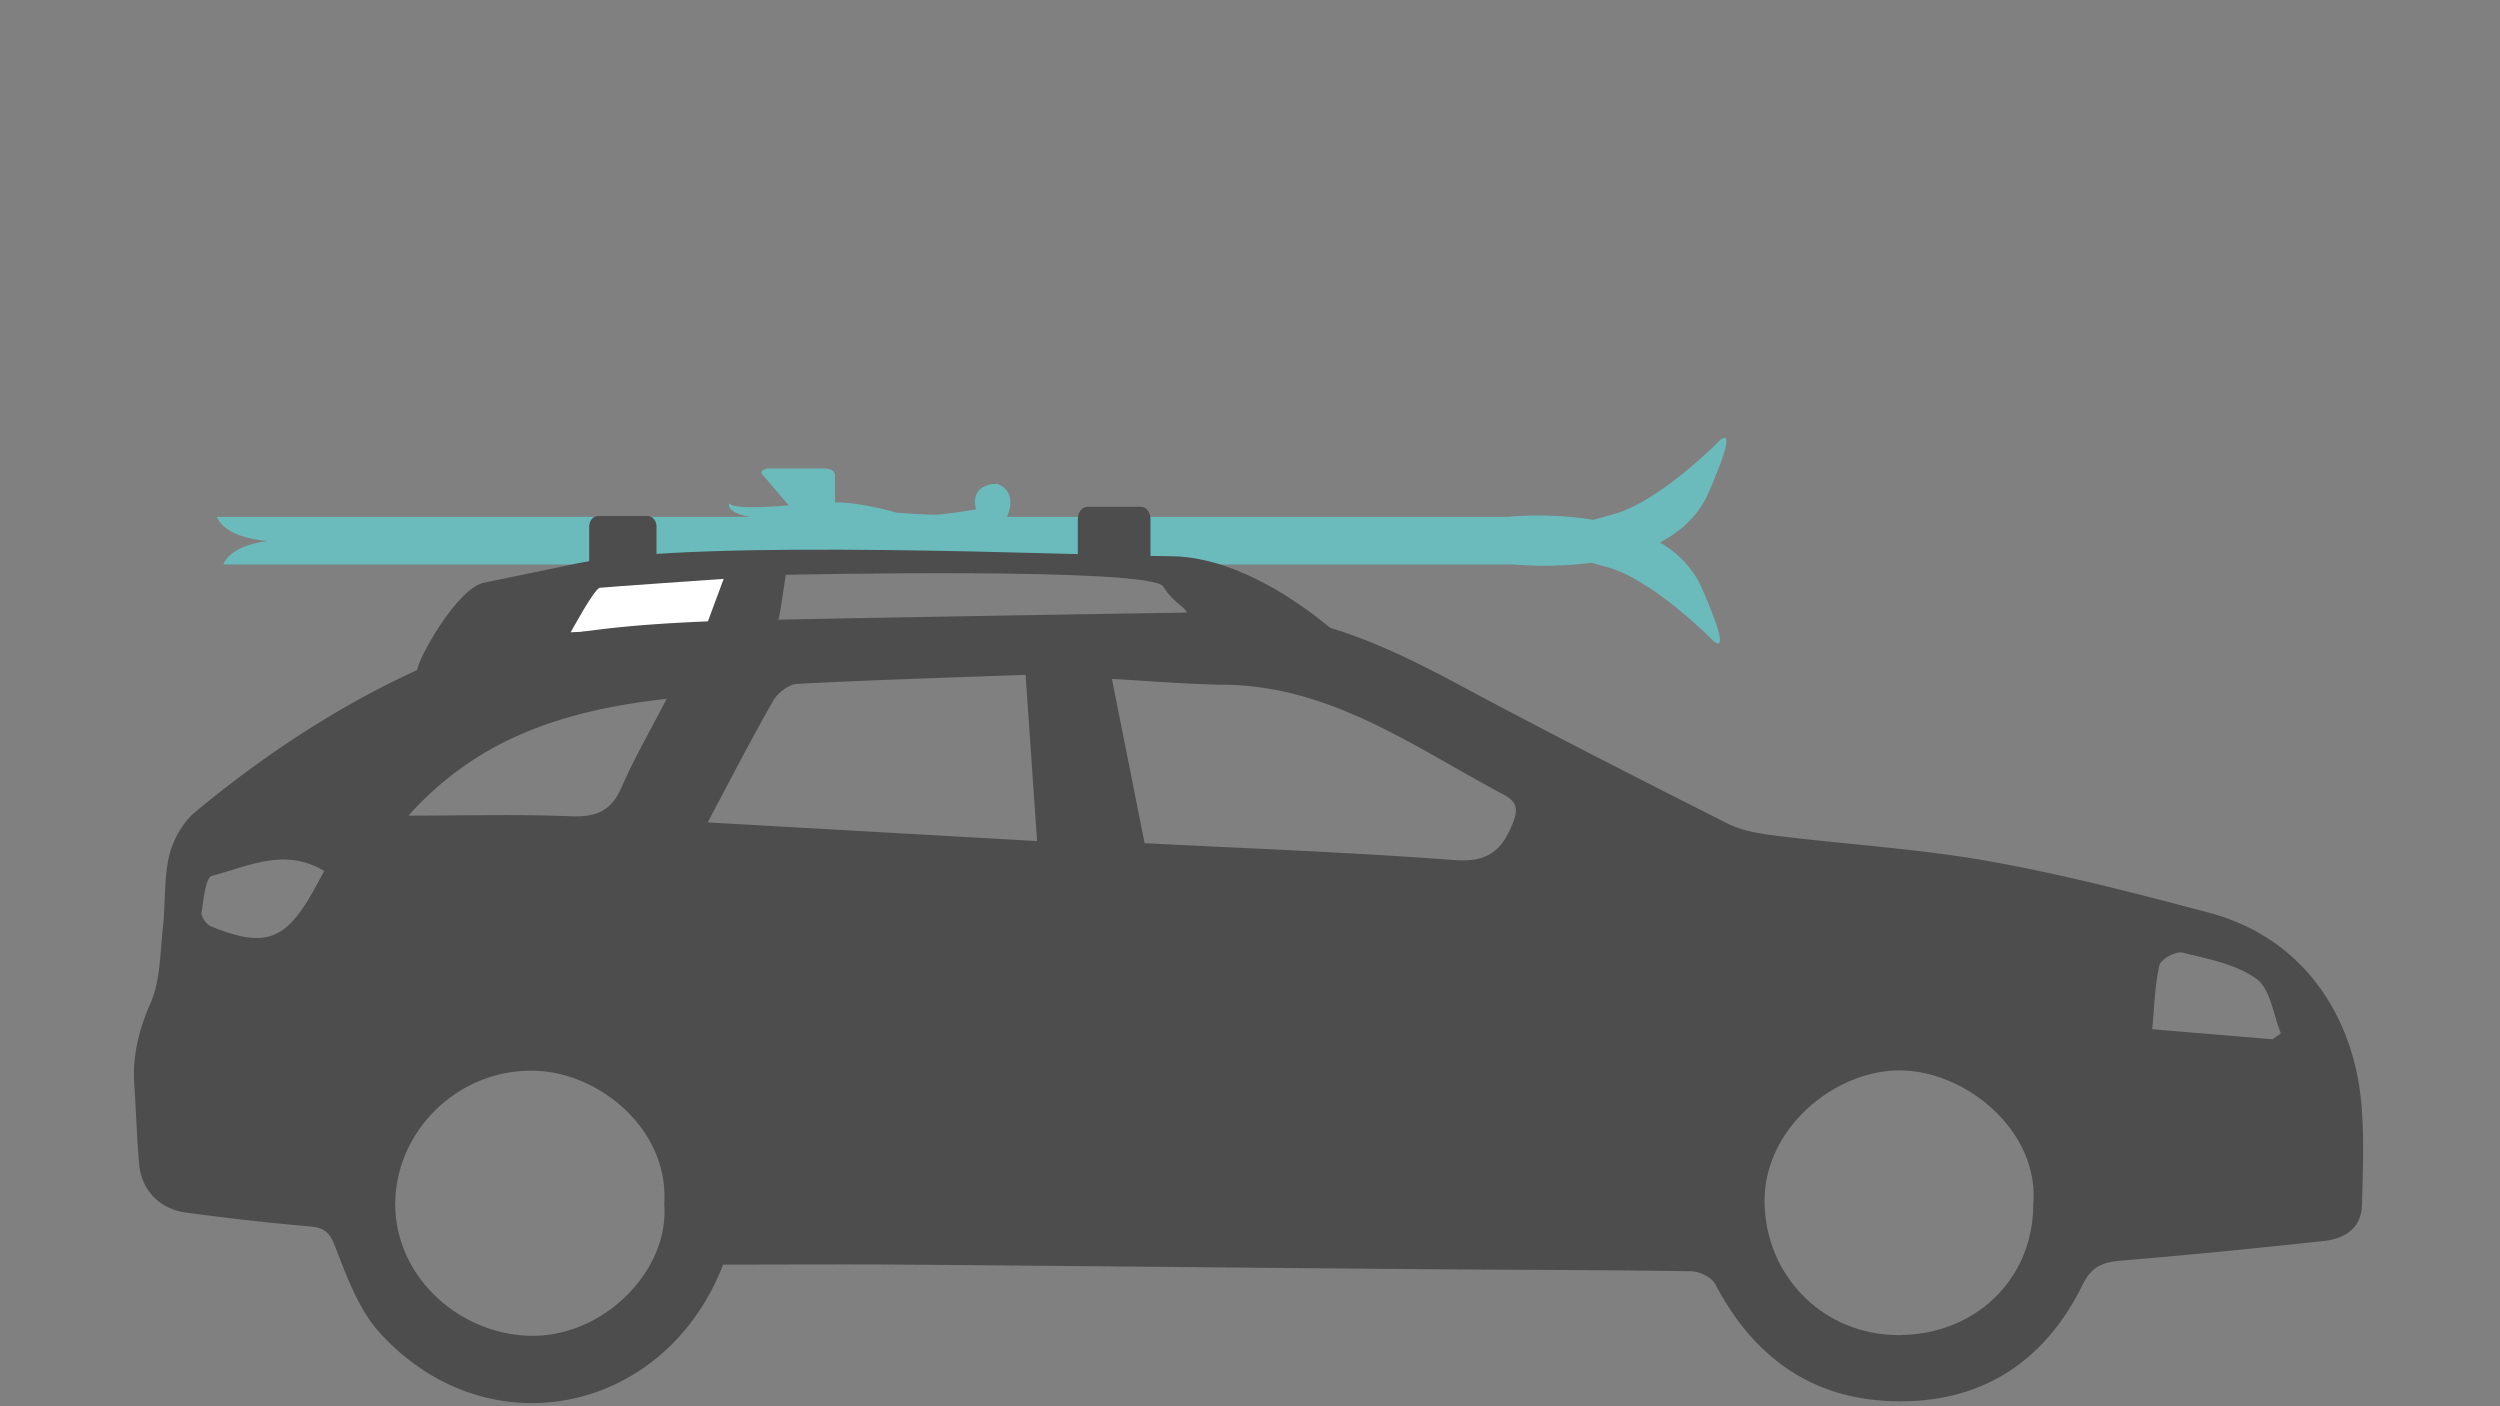 <svg xmlns="http://www.w3.org/2000/svg" width="386.065" height="217.14"><rect width="100%" height="100%" fill="#808080" stroke="none"/><path fill-rule="evenodd" clip-rule="evenodd" fill="#6BBBBD" d="M34.477 87.165H233.81s24 2.656 30-11.018c5.398-12.305 1.332-7.695 1.332-7.695s-8.916 8.982-15.889 10.936c-10.111 2.834-.918.113-6.834 2.031-4.783 1.553-8.666 1.047-8.666 1.047l-187.276.902s-10-.76-12 3.797z"/><path fill-rule="evenodd" clip-rule="evenodd" fill="#6BBBBD" d="M33.477 79.813H232.81s24-2.656 30 11.018c5.398 12.305 1.332 7.697 1.332 7.697s-8.916-8.984-15.889-10.938c-10.111-2.832-.918-.113-6.834-2.031-4.783-1.551-8.666-1.045-8.666-1.045l-187.276-.902s-10 .76-12-3.799z"/><path fill="#4D4D4D" d="M207.203 98.524s-13.194-12.574-26.424-12.631c-13.231-.055-72.691-2.822-91.292 1.041-18.563 3.854-4.004.822-14.774 3.055-4.112.852-10.25 11.826-10.297 13.58-.047 1.756 55.12-7.947 55.338-6.457s1.578-8.346 1.578-8.346 56.33-1.234 58.3 1.805c1.97 3.041 3.207 2.725 3.854 4.443.646 1.719 23.875 1.251 23.717 3.51z"/><path fill="#FFF" d="M111.753 89.394l-2.656 7.15-20.969 1.1s3.665-6.77 4.5-6.875c.964-.122 19.125-1.375 19.125-1.375z"/><path fill="#4D4D4D" d="M90.984 86.749c0 .908.607 1.646 1.354 1.646h7.691c.747 0 1.354-.738 1.354-1.646v-5.42c0-.91-.606-1.646-1.354-1.646h-7.691c-.747 0-1.354.736-1.354 1.646v5.42zm75.457-.27c0 1.059.654 1.916 1.462 1.916h8.302c.805 0 1.461-.857 1.461-1.916v-6.301c0-1.059-.656-1.914-1.461-1.914h-8.302c-.808 0-1.462.855-1.462 1.914v6.301z"/><path fill-rule="evenodd" clip-rule="evenodd" fill="#4D4D4D" d="M111.674 195.287c-8.963 23.117-36.367 28.832-53.018 10.537-3.284-3.609-5.112-8.721-6.937-13.404-.854-2.188-1.68-2.824-3.823-3.016a412.475 412.475 0 01-19.242-2.16c-4.042-.555-6.811-3.504-7.161-7.404-.369-4.096-.47-8.215-.754-12.318-.307-4.441.677-8.441 2.5-12.6 1.535-3.502 1.477-7.738 1.918-11.674.415-3.705.125-7.543.979-11.126.586-2.461 2.117-5.162 4.049-6.762 11.472-9.498 23.992-17.619 37.654-23.392 6.917-2.922 14.945-3.395 22.544-4.469 6.517-.92 13.128-1.309 19.712-1.576 5.033-.207 75.052-1.398 79.747-1.4 12.677 0 23.892 5.018 34.857 10.9 13.924 7.467 27.998 14.654 42.107 21.763 2.33 1.176 5.146 1.58 7.791 1.908 10.844 1.342 21.801 1.984 32.537 3.896 11.449 2.04 22.764 4.97 34.018 7.962 14.543 3.869 22.424 16 23.539 29.879.404 5.037.191 10.133.066 15.197-.09 3.686-2.688 5.262-5.898 5.611-10.365 1.123-20.74 2.158-31.129 3.018-2.811.232-4.654.775-6.078 3.672-5.699 11.594-15.076 18.063-28.164 18.07-13.217.01-22.547-6.514-28.621-18.121-.543-1.039-2.41-1.943-3.678-1.963-13.744-.213-27.492-.207-41.238-.318-26.478-.217-52.956-.494-79.434-.699-9.475-.074-18.95-.011-28.843-.011zm65.081-65.081c16.063.828 31.979 1.418 47.848 2.609 4.861.366 7.191-1.225 8.922-5.465.965-2.369.834-3.496-1.426-4.697-13.73-7.297-26.572-16.757-43.135-16.916-5.543-.053-11.082-.557-17.253-.889l5.044 25.358zM109.282 127l50.869 2.883-1.773-25.667c-11.915.434-23.604.781-35.279 1.396-1.301.068-3.004 1.391-3.698 2.602-3.381 5.902-6.482 11.962-10.119 18.786zm204.704 59.027c.98-11.168-10.014-20.348-20.018-20.715-10.258-.375-21.559 8.738-21.471 20.268.09 11.471 9.109 20.574 20.645 20.588 11.891.011 20.824-8.622 20.844-20.141zm-211.41-.051c.777-11.393-9.706-20.008-19.302-20.59-11.994-.729-22.032 8.854-22.234 20.258-.194 11.033 9.274 20.104 20.38 20.625 11.434.537 21.981-9.861 21.156-20.293zm-39.499-60.022c8.873 0 16.972-.232 25.048.1 3.847.158 6.236-.738 7.839-4.43 1.978-4.551 4.492-8.869 6.992-13.708-15.52 1.741-29.025 5.924-39.879 18.038zm287.84 34.54l1.32-.902c-1.193-2.889-1.609-6.842-3.762-8.412-3.158-2.299-7.51-3.096-11.465-4.074-1.012-.25-3.316 1.018-3.533 1.939-.723 3.078-.77 6.318-1.113 9.896l18.553 1.553zM50.071 134.507c-6.123-3.692-11.791-.678-17.331.74-.99.252-1.321 3.691-1.612 5.709-.092.641.779 1.826 1.476 2.109 8.297 3.373 11.491 2.215 15.826-5.557.481-.862.949-1.733 1.641-3.001z"/><path fill-rule="evenodd" clip-rule="evenodd" fill="#6BBBBD" d="M112.65 77.726s-1.514 2.385 9.053 2.592c10.567.209 33.565 0 33.565 0s2.382-4.145-1.244-5.594c0 0-4.33-.207-3.302 3.936 0 0-4.869.83-6.428.83-1.562 0-5.811-.311-5.811-.311s-5.178-1.568-9.53-1.613v-3.98s.208-1.244-1.657-1.244h-8.806s-1.244.311-.829.828c.413.52 4.143 4.869 4.143 4.869s-8.57.827-9.154-.313z"/></svg>